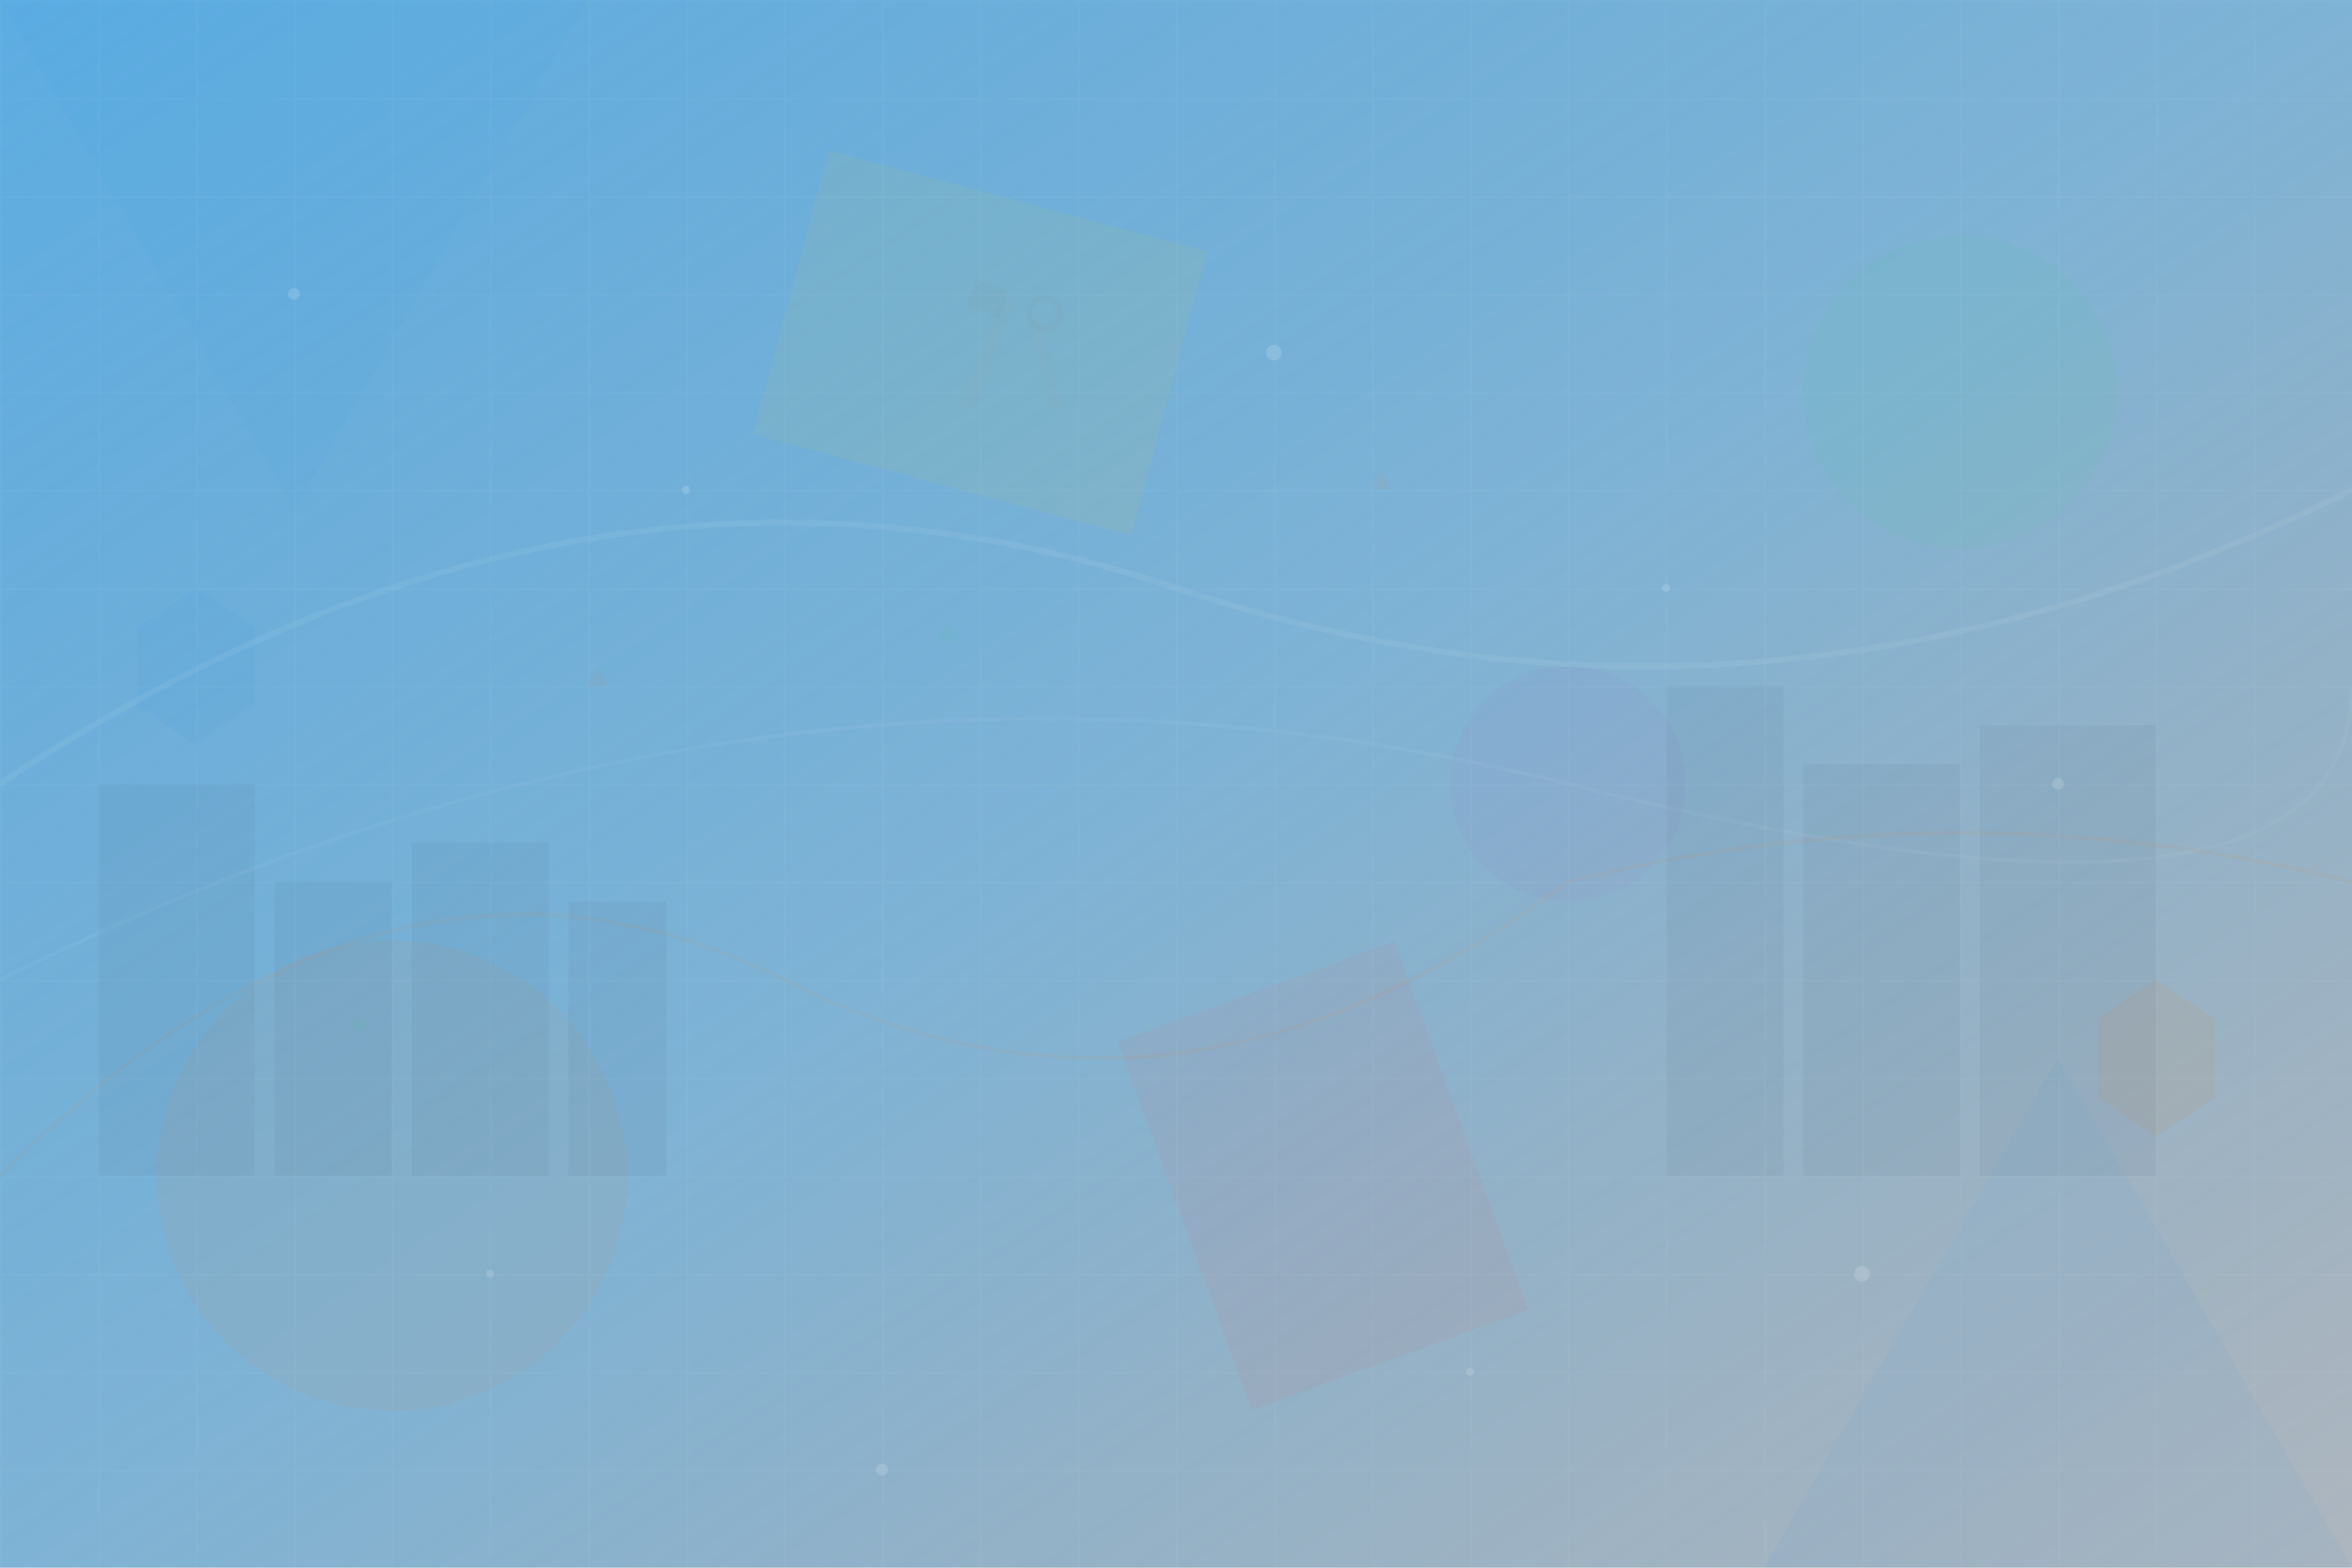 <svg xmlns="http://www.w3.org/2000/svg" viewBox="0 0 1200 800" width="1200" height="800">
    <defs>
        <linearGradient id="bg1" x1="0%" y1="0%" x2="100%" y2="100%">
            <stop offset="0%" style="stop-color:#3498db;stop-opacity:0.8" />
            <stop offset="50%" style="stop-color:#2980b9;stop-opacity:0.6" />
            <stop offset="100%" style="stop-color:#34495e;stop-opacity:0.4" />
        </linearGradient>
        
        <linearGradient id="bg2" x1="0%" y1="100%" x2="100%" y2="0%">
            <stop offset="0%" style="stop-color:#e67e22;stop-opacity:0.3" />
            <stop offset="100%" style="stop-color:#f39c12;stop-opacity:0.1" />
        </linearGradient>
        
        <pattern id="grid" width="50" height="50" patternUnits="userSpaceOnUse">
            <path d="M 50 0 L 0 0 0 50" fill="none" stroke="rgba(255,255,255,0.1)" stroke-width="1"/>
        </pattern>
    </defs>
    
    <!-- Background base -->
    <rect width="1200" height="800" fill="url(#bg1)"/>
    
    <!-- Abstract geometric shapes -->
    <g opacity="0.3">
        <!-- Large triangles -->
        <polygon points="0,0 300,0 150,260" fill="rgba(52,152,219,0.2)"/>
        <polygon points="1200,800 900,800 1050,540" fill="rgba(52,152,219,0.2)"/>
        
        <!-- Circles -->
        <circle cx="200" cy="600" r="120" fill="rgba(230,126,34,0.2)"/>
        <circle cx="1000" cy="200" r="80" fill="rgba(46,204,113,0.2)"/>
        <circle cx="800" cy="400" r="60" fill="rgba(155,89,182,0.2)"/>
        
        <!-- Rectangles -->
        <rect x="400" y="100" width="200" height="150" fill="rgba(241,196,15,0.2)" transform="rotate(15 500 175)"/>
        <rect x="600" y="500" width="150" height="200" fill="rgba(231,76,60,0.2)" transform="rotate(-20 675 600)"/>
        
        <!-- Hexagons -->
        <polygon points="100,300 130,320 130,360 100,380 70,360 70,320" fill="rgba(52,152,219,0.25)"/>
        <polygon points="1100,500 1130,520 1130,560 1100,580 1070,560 1070,520" fill="rgba(230,126,34,0.25)"/>
    </g>
    
    <!-- Construction elements -->
    <g opacity="0.2">
        <!-- Building silhouettes -->
        <g transform="translate(50, 400)">
            <rect x="0" y="0" width="80" height="200" fill="rgba(52,73,94,0.3)"/>
            <rect x="90" y="50" width="60" height="150" fill="rgba(52,73,94,0.3)"/>
            <rect x="160" y="30" width="70" height="170" fill="rgba(52,73,94,0.3)"/>
            <rect x="240" y="60" width="50" height="140" fill="rgba(52,73,94,0.3)"/>
        </g>
        
        <g transform="translate(850, 350)">
            <rect x="0" y="0" width="60" height="250" fill="rgba(52,73,94,0.3)"/>
            <rect x="70" y="40" width="80" height="210" fill="rgba(52,73,94,0.3)"/>
            <rect x="160" y="20" width="90" height="230" fill="rgba(52,73,94,0.3)"/>
        </g>
        
        <!-- Tools silhouettes -->
        <g transform="translate(500, 150)">
            <!-- Hammer -->
            <rect x="0" y="0" width="8" height="60" fill="rgba(149,165,166,0.4)" transform="rotate(20 4 30)"/>
            <rect x="-5" y="-5" width="18" height="15" fill="rgba(127,140,141,0.4)" transform="rotate(20 4 2.5)"/>
            
            <!-- Wrench -->
            <rect x="30" y="10" width="6" height="50" fill="rgba(149,165,166,0.4)" transform="rotate(-15 33 35)"/>
            <circle cx="33" cy="10" r="8" fill="none" stroke="rgba(127,140,141,0.4)" stroke-width="3"/>
        </g>
    </g>
    
    <!-- Overlay pattern -->
    <rect width="1200" height="800" fill="url(#grid)" opacity="0.5"/>
    
    <!-- Flowing lines -->
    <g opacity="0.2">
        <path d="M 0,400 Q 300,200 600,300 T 1200,250" fill="none" stroke="rgba(255,255,255,0.3)" stroke-width="3"/>
        <path d="M 0,500 Q 400,300 800,400 T 1200,350" fill="none" stroke="rgba(255,255,255,0.2)" stroke-width="2"/>
        <path d="M 0,600 Q 200,400 400,500 T 800,450 Q 1000,400 1200,450" fill="none" stroke="rgba(230,126,34,0.3)" stroke-width="2"/>
    </g>
    
    <!-- Additional decorative elements -->
    <g opacity="0.15">
        <!-- Scattered dots -->
        <circle cx="150" cy="150" r="3" fill="white"/>
        <circle cx="350" cy="250" r="2" fill="white"/>
        <circle cx="650" cy="180" r="4" fill="white"/>
        <circle cx="850" cy="300" r="2" fill="white"/>
        <circle cx="1050" cy="400" r="3" fill="white"/>
        <circle cx="250" cy="650" r="2" fill="white"/>
        <circle cx="450" cy="750" r="3" fill="white"/>
        <circle cx="750" cy="700" r="2" fill="white"/>
        <circle cx="950" cy="650" r="4" fill="white"/>
        
        <!-- Small geometric shapes -->
        <polygon points="300,350 310,350 305,340" fill="rgba(230,126,34,0.4)"/>
        <polygon points="700,250 710,250 705,240" fill="rgba(230,126,34,0.4)"/>
        <rect x="480" y="320" width="8" height="8" fill="rgba(46,204,113,0.4)" transform="rotate(45 484 324)"/>
        <rect x="180" y="520" width="6" height="6" fill="rgba(46,204,113,0.4)" transform="rotate(45 183 523)"/>
    </g>
</svg>
